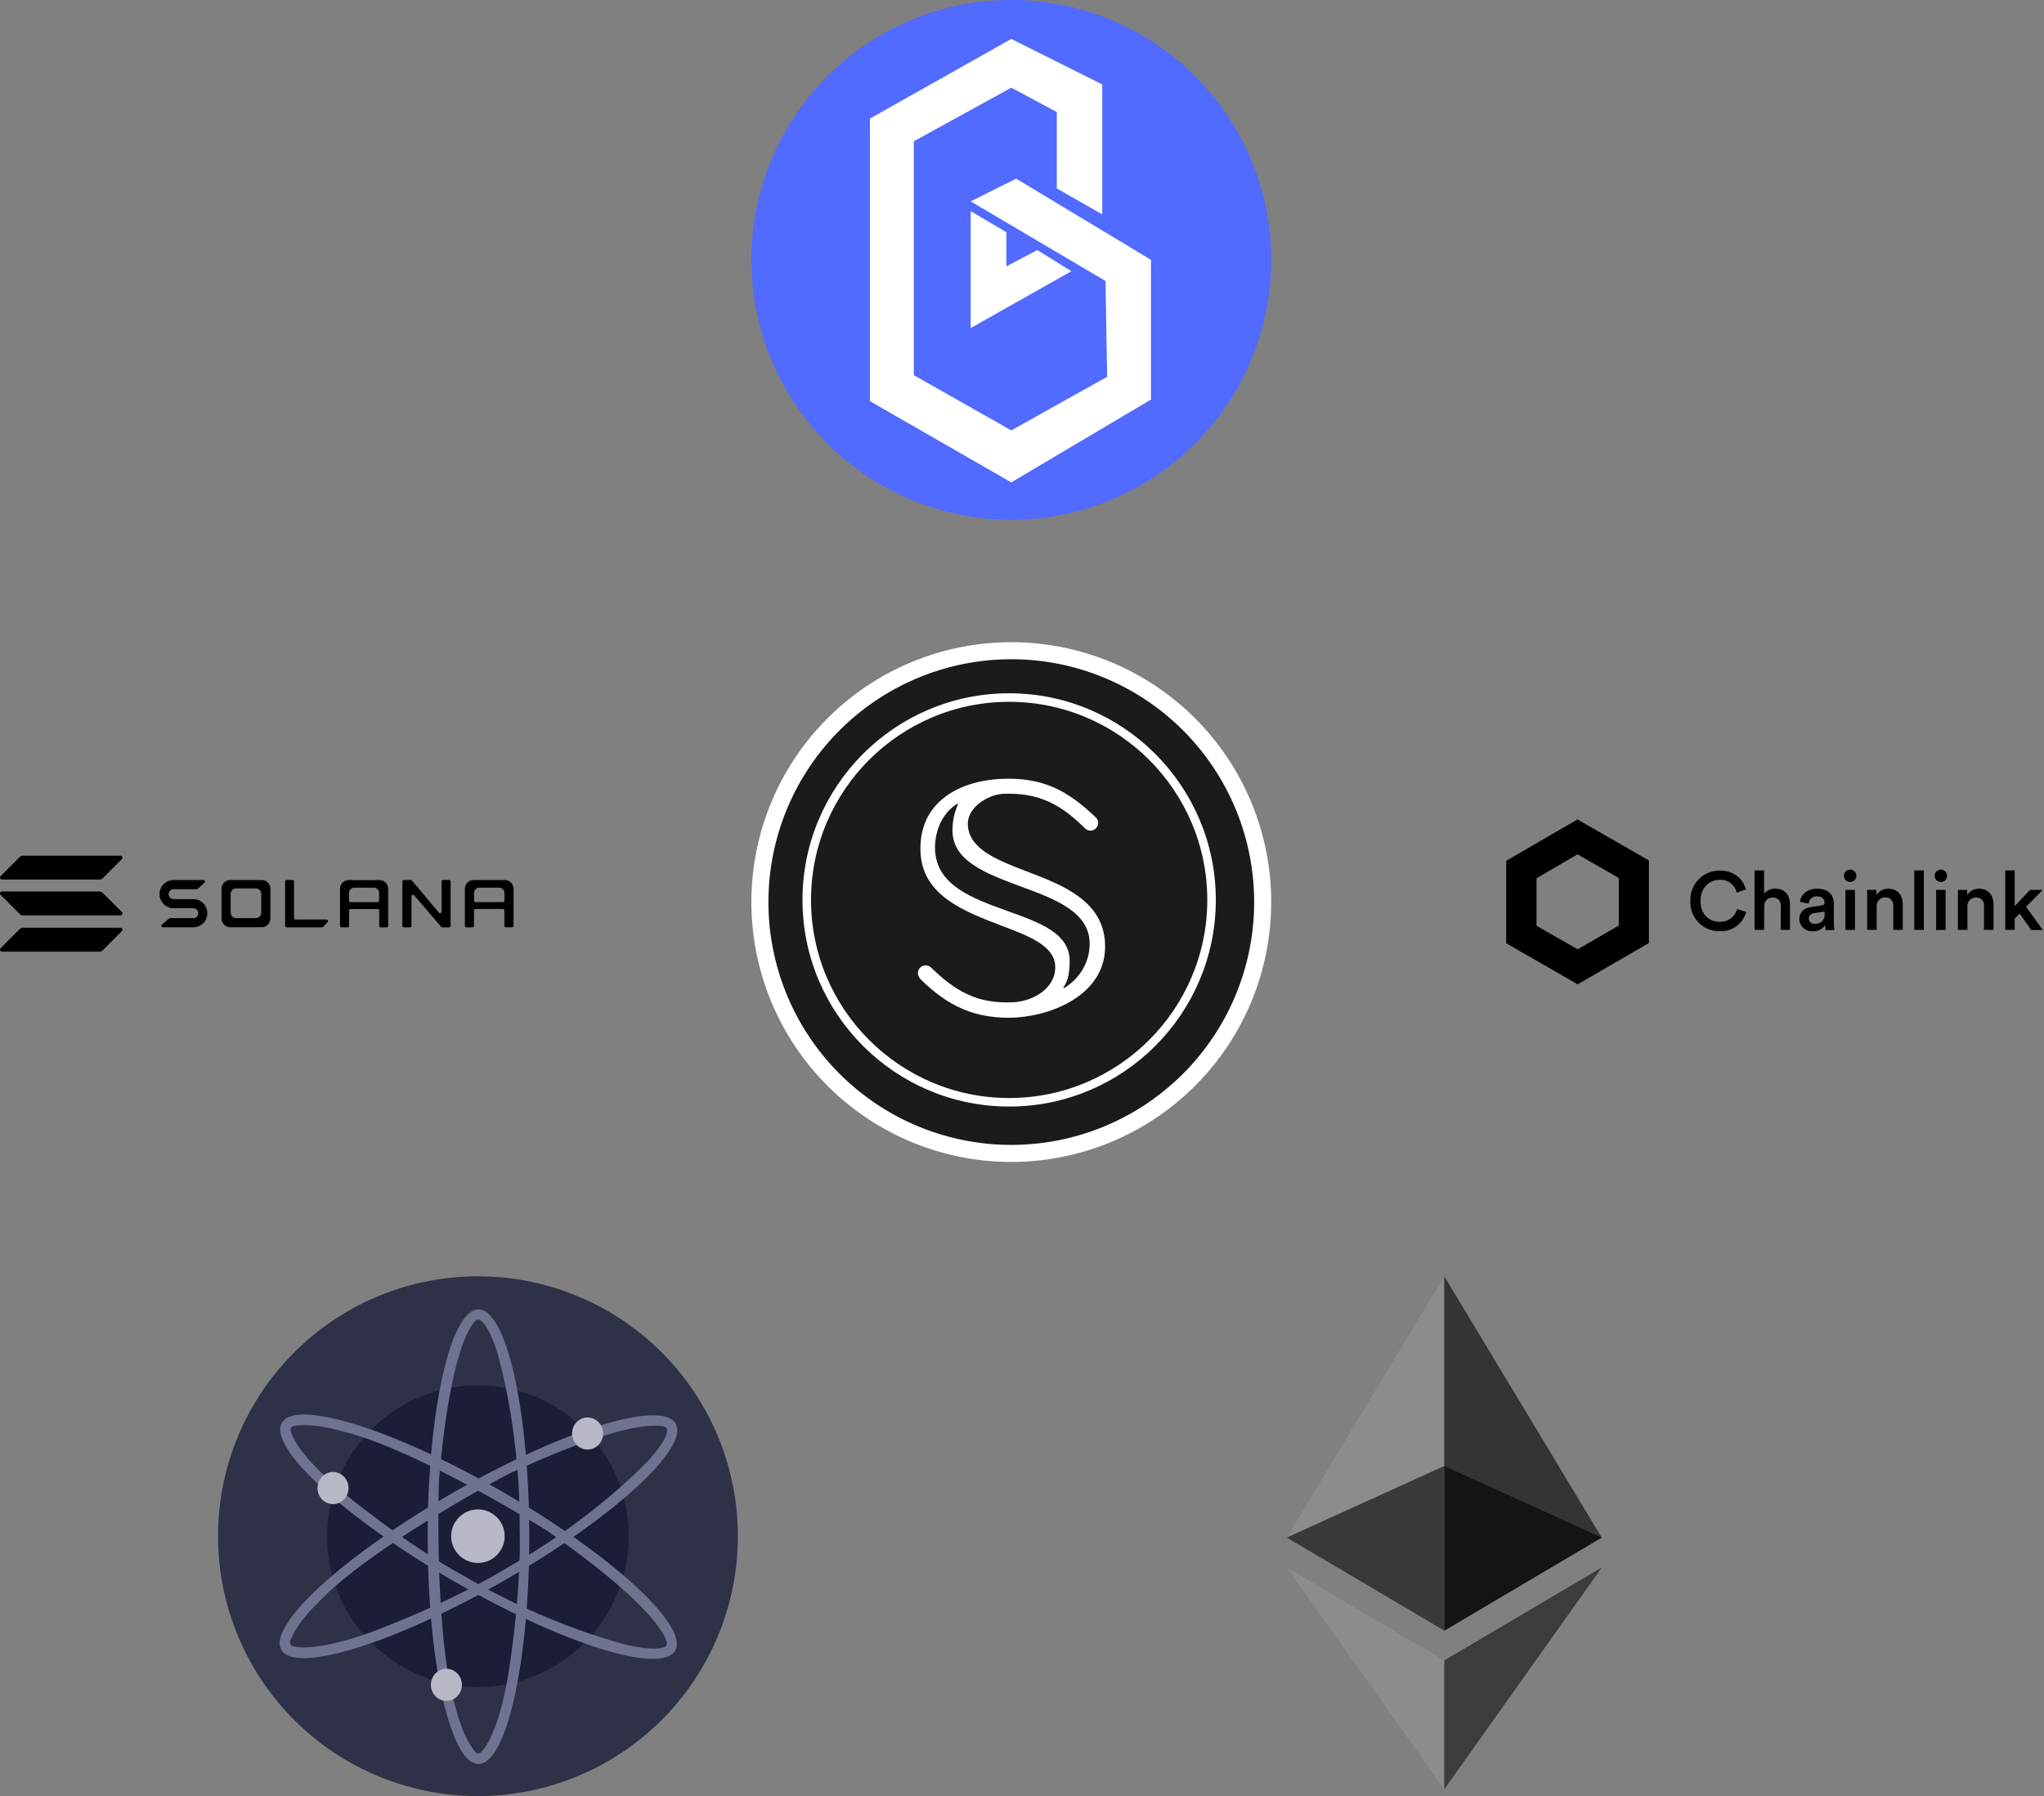 <?xml version="1.0" encoding="UTF-8" standalone="no"?>
<svg
   xmlns:dc="http://purl.org/dc/elements/1.1/"
   xmlns:cc="http://creativecommons.org/ns#"
   xmlns:rdf="http://www.w3.org/1999/02/22-rdf-syntax-ns#"
   xmlns:svg="http://www.w3.org/2000/svg"
   xmlns="http://www.w3.org/2000/svg"
   xmlns:sodipodi="http://sodipodi.sourceforge.net/DTD/sodipodi-0.dtd"
   xmlns:inkscape="http://www.inkscape.org/namespaces/inkscape"
   width="86.506mm"
   height="76.023mm"
   viewBox="0 0 86.506 76.023"
   version="1.1"
   id="svg3311"
   inkscape:version="1.0.2 (e86c870879, 2021-01-15)"
   sodipodi:docname="logos2.svg">
  <rect x="0" y="0" width="86.506" height="76.023" fill="#808080" stroke="none"/>
  <defs
     id="defs3305">
    <linearGradient
       id="SVGID_3_"
       gradientUnits="userSpaceOnUse"
       x1="312.548"
       y1="376.688"
       x2="92.882"
       y2="-44.061"
       gradientTransform="matrix(0.069,0,0,-0.069,19.429,128.774)">
      <stop
         offset="0"
         style="stop-color:#00FFA3"
         id="stop1025" />
      <stop
         offset="1"
         style="stop-color:#DC1FFF"
         id="stop1027" />
    </linearGradient>
    <linearGradient
       id="SVGID_2_"
       gradientUnits="userSpaceOnUse"
       x1="264.829"
       y1="401.601"
       x2="45.163"
       y2="-19.147"
       gradientTransform="matrix(0.069,0,0,-0.069,19.429,128.774)">
      <stop
         offset="0"
         style="stop-color:#00FFA3"
         id="stop1018" />
      <stop
         offset="1"
         style="stop-color:#DC1FFF"
         id="stop1020" />
    </linearGradient>
    <linearGradient
       id="SVGID_1_"
       gradientUnits="userSpaceOnUse"
       x1="360.879"
       y1="351.455"
       x2="141.213"
       y2="-69.294"
       gradientTransform="matrix(0.069,0,0,-0.069,19.429,128.774)">
      <stop
         offset="0"
         style="stop-color:#00FFA3"
         id="stop1011" />
      <stop
         offset="1"
         style="stop-color:#DC1FFF"
         id="stop1013" />
    </linearGradient>
  </defs>
  <sodipodi:namedview
     id="base"
     pagecolor="#ffffff"
     bordercolor="#666666"
     borderopacity="1.0"
     inkscape:pageopacity="0.0"
     inkscape:pageshadow="2"
     inkscape:zoom="0.70000001"
     inkscape:cx="330.09324"
     inkscape:cy="323.32534"
     inkscape:document-units="mm"
     inkscape:current-layer="layer1"
     inkscape:document-rotation="0"
     showgrid="false"
     showguides="false"
     inkscape:window-width="1444"
     inkscape:window-height="976"
     inkscape:window-x="39"
     inkscape:window-y="29"
     inkscape:window-maximized="0">
    <inkscape:grid
       type="xygrid"
       id="grid4117"
       originx="-18.59"
       originy="-65.792" />
  </sodipodi:namedview>
  <g
     inkscape:label="Layer 1"
     inkscape:groupmode="layer"
     id="layer1"
     transform="translate(-18.59,-65.792)">
    <g
       id="g2303"
       transform="translate(37.885,-40.955)">
      <g
         id="g4122"
         transform="translate(-30.448,1.113)">
        <path
           id="circle929"
           style="fill:#516aff;stroke-width:0.687"
           d="m 64.952,116.633 a 11,11 0 0 1 -11,11 11,11 0 0 1 -11,-11 11,11 0 0 1 11,-11 11,11 0 0 1 11,11 z"
           class="st0" />
        <path
           class="st1"
           d="m 55.877,113.608 1.925,1.1 v -5.5 l -3.85,-1.925 -5.981,3.369 v 11.963 l 5.981,3.437 5.913,-3.506 v -5.913 l -5.706,-3.437 -1.925,0.962 5.706,3.369 0.069,4.056 -4.056,2.269 -4.125,-2.338 v -9.9 l 4.125,-2.269 1.925,1.031 c 0,0 0,3.231 0,3.231 z"
           id="path931"
           style="fill:#ffffff;stroke-width:0.687" />
        <path
           class="st1"
           d="m 53.746,116.908 1.306,-0.688 1.444,0.894 -4.263,2.406 v -4.95 l 1.513,0.894"
           id="path933"
           style="fill:#ffffff;stroke-width:0.687" />
      </g>
    </g>
    <g
       id="g4134"
       transform="translate(0.195,14.176)">
      <g
         id="Layer_x0020_1"
         transform="matrix(0.017,0,0,0.017,72.853,105.639)">
        <g
           id="_1421394342400">
          <g
             id="g982">
            <path
               id="polygon970"
               style="fill:#343434;fill-rule:nonzero"
               d="M 784.13,650.54 392.07,0 383.5,29.11 v 844.63 l 8.57,8.55 z" />
            <path
               id="polygon972"
               style="fill:#8c8c8c;fill-rule:nonzero"
               d="M 0,650.54 392.07,882.29 V 472.33 0 Z" />
            <path
               id="polygon974"
               style="fill:#3c3c3b;fill-rule:nonzero"
               d="m 784.37,724.89 -392.3,231.63 -4.83,5.89 v 300.87 l 4.83,14.1 z" />
            <path
               id="polygon976"
               style="fill:#8c8c8c;fill-rule:nonzero"
               d="m 0,724.89 392.07,552.49 V 956.52 Z" />
            <path
               id="polygon978"
               style="fill:#141414;fill-rule:nonzero"
               d="M 392.07,472.33 V 882.29 L 784.13,650.54 Z" />
            <path
               id="polygon980"
               style="fill:#393939;fill-rule:nonzero"
               d="M 392.07,472.33 0,650.54 392.07,882.29 Z" />
          </g>
        </g>
      </g>
    </g>
    <g
       id="g4139"
       transform="translate(-40.304,-12.642)">
      <path
         id="circle996"
         style="fill:#1b1b1b;stroke:#ffffff;stroke-width:0.721"
         d="m 112.333,116.617 a 10.639,10.639 0 0 1 -10.639,10.639 10.639,10.639 0 0 1 -10.639,-10.639 10.639,10.639 0 0 1 10.639,-10.639 10.639,10.639 0 0 1 10.639,10.639 z"
         class="st0" />
      <path
         class="st1"
         d="m 104.813,113.497 c 0.144,0.144 0.379,0.126 0.487,-0.036 0.108,-0.126 0.09,-0.325 -0.036,-0.433 -1.19,-1.136 -2.254,-1.713 -4.021,-1.623 -1.857,0.09 -3.498,1.064 -3.39,3.12 0.09,1.821 1.857,2.489 3.408,3.084 1.19,0.451 2.236,0.848 2.29,1.695 0.054,0.938 -0.902,1.497 -1.731,1.551 -1.569,0.09 -2.489,-0.469 -3.516,-1.461 -0.126,-0.126 -0.325,-0.126 -0.451,-0.018 -0.144,0.126 -0.144,0.343 -0.018,0.487 1.154,1.154 2.344,1.731 4.075,1.641 1.731,-0.126 3.859,-1.1 3.751,-3.156 -0.09,-1.785 -1.785,-2.452 -3.318,-3.03 -1.262,-0.487 -2.434,-0.938 -2.489,-1.966 -0.036,-0.739 0.848,-1.28 1.479,-1.316 1.533,-0.072 2.489,0.469 3.48,1.461 z m 0.198,4.887 c 0,0.793 -0.433,1.479 -1.082,1.875 l -0.036,-0.018 c 0.234,-0.325 0.271,-0.739 0.271,-1.136 0,-1.172 -1.28,-1.623 -2.633,-2.11 -1.497,-0.541 -3.066,-1.1 -3.066,-2.687 0,-0.721 0.325,-1.497 0.956,-1.857 l 0.018,0.036 c -0.162,0.343 -0.234,0.721 -0.234,1.1 0,1.298 1.425,1.821 2.867,2.362 1.479,0.541 2.939,1.082 2.939,2.434 z"
         id="path998"
         style="clip-rule:evenodd;fill:#ffffff;fill-rule:evenodd;stroke-width:0.18" />
      <path
         class="st2"
         d="m 101.603,125.092 c 4.725,0 8.566,-3.841 8.566,-8.566 0,-4.725 -3.841,-8.566 -8.566,-8.566 -4.725,0 -8.566,3.841 -8.566,8.566 0,4.725 3.841,8.566 8.566,8.566 z"
         id="path1000"
         style="fill:none;stroke:#ffffff;stroke-width:0.361;stroke-linecap:round" />
    </g>
    <g
       id="g2333"
       transform="translate(-91.99,13.892)">
      <path
         id="circle944"
         style="fill:#2e3148;stroke-width:0.009"
         d="m 141.808,116.924 a 11,11 0 0 1 -11,11 11,11 0 0 1 -11,-11 11,11 0 0 1 11,-11 11,11 0 0 1 11,11 z" />
      <path
         id="circle946"
         style="fill:#1b1e36;stroke-width:0.009"
         d="m 137.19,116.924 a 6.383,6.383 0 0 1 -6.383,6.383 6.383,6.383 0 0 1 -6.383,-6.383 6.383,6.383 0 0 1 6.383,-6.383 6.383,6.383 0 0 1 6.383,6.383 z" />
      <path
         d="m 130.83,107.327 c -1.187,0 -2.15,4.307 -2.15,9.619 0,5.313 0.963,9.619 2.15,9.619 1.187,0 2.15,-4.307 2.15,-9.619 0,-5.313 -0.963,-9.619 -2.15,-9.619 z m 0.148,18.696 c -0.136,0.181 -0.272,0.045 -0.272,0.045 -0.547,-0.634 -0.82,-1.811 -0.82,-1.811 -0.956,-3.078 -0.729,-9.687 -0.729,-9.687 0.45,-5.247 1.267,-6.486 1.545,-6.762 a 0.17,0.17 0 0 1 0.218,-0.018 c 0.404,0.286 0.742,1.483 0.742,1.483 1,3.712 0.909,7.198 0.909,7.198 0.091,3.033 -0.501,6.428 -0.501,6.428 -0.455,2.58 -1.093,3.124 -1.093,3.124 z"
         style="fill:#6f7390;stroke-width:0.009"
         id="path948" />
      <path
         d="m 139.174,112.159 c -0.591,-1.03 -4.806,0.278 -9.416,2.922 -4.61,2.644 -7.863,5.622 -7.272,6.652 0.591,1.03 4.806,-0.278 9.416,-2.922 4.61,-2.644 7.863,-5.622 7.272,-6.652 z m -16.142,9.432 c -0.226,-0.028 -0.175,-0.215 -0.175,-0.215 0.278,-0.789 1.161,-1.612 1.161,-1.612 2.195,-2.362 8.041,-5.453 8.041,-5.453 4.774,-2.221 6.257,-2.128 6.634,-2.024 a 0.17,0.17 0 0 1 0.123,0.181 c -0.045,0.493 -0.917,1.382 -0.917,1.382 -2.72,2.716 -5.789,4.372 -5.789,4.372 -2.586,1.588 -5.825,2.764 -5.825,2.764 -2.465,0.888 -3.253,0.605 -3.253,0.605 v 0 z"
         style="fill:#6f7390;stroke-width:0.009"
         id="path950" />
      <path
         d="m 139.153,121.767 c 0.596,-1.028 -2.648,-4.02 -7.242,-6.683 -4.594,-2.664 -8.808,-3.988 -9.403,-2.959 -0.595,1.029 2.648,4.02 7.245,6.683 4.597,2.664 8.805,3.988 9.401,2.959 z m -16.251,-9.245 c -0.088,-0.209 0.098,-0.259 0.098,-0.259 0.822,-0.155 1.978,0.199 1.978,0.199 3.143,0.716 8.747,4.226 8.747,4.226 4.315,3.019 4.977,4.349 5.076,4.727 a 0.17,0.17 0 0 1 -0.094,0.197 c -0.45,0.206 -1.655,-0.101 -1.655,-0.101 -3.714,-0.996 -6.685,-2.821 -6.685,-2.821 -2.669,-1.44 -5.308,-3.654 -5.308,-3.654 -2.005,-1.688 -2.156,-2.512 -2.156,-2.512 z"
         style="fill:#6f7390;stroke-width:0.009"
         id="path952" />
      <path
         id="circle954"
         style="fill:#b7b9c8;stroke-width:0.009"
         d="m 131.939,116.924 a 1.132,1.132 0 0 1 -1.132,1.132 1.132,1.132 0 0 1 -1.132,-1.132 1.132,1.132 0 0 1 1.132,-1.132 1.132,1.132 0 0 1 1.132,1.132 z" />
      <path
         id="ellipse956"
         style="fill:#b7b9c8;stroke-width:0.009"
         d="m 136.104,112.578 a 0.656,0.679 0 0 1 -0.656,0.679 0.656,0.679 0 0 1 -0.656,-0.679 0.656,0.679 0 0 1 0.656,-0.679 0.656,0.679 0 0 1 0.656,0.679 z" />
      <path
         id="ellipse958"
         style="fill:#b7b9c8;stroke-width:0.009"
         d="m 125.33,114.887 a 0.656,0.679 0 0 1 -0.656,0.679 0.656,0.679 0 0 1 -0.656,-0.679 0.656,0.679 0 0 1 0.656,-0.679 0.656,0.679 0 0 1 0.656,0.679 z" />
      <path
         id="ellipse960"
         style="fill:#b7b9c8;stroke-width:0.009"
         d="m 130.129,123.216 a 0.656,0.679 0 0 1 -0.656,0.679 0.656,0.679 0 0 1 -0.656,-0.679 0.656,0.679 0 0 1 0.656,-0.679 0.656,0.679 0 0 1 0.656,0.679 z" />
    </g>
    <path
       d="m 25.953,104.236 h 0.819 c 0.115,0 0.209,0.094 0.209,0.21 0,0.116 -0.093,0.21 -0.209,0.21 h -0.988 c -0.016,0 -0.031,0.006 -0.042,0.016 l -0.298,0.257 c -0.046,0.04 -0.018,0.114 0.042,0.114 h 1.236 c 0,0 9.12e-4,0 9.12e-4,-9e-4 0,-9.1e-4 9.01e-4,-9.1e-4 9.01e-4,-9.1e-4 0.016,9.1e-4 0.031,0.002 0.047,0.002 0.328,0 0.594,-0.267 0.594,-0.597 0,-0.313 -0.239,-0.57 -0.545,-0.595 0,0 -9.12e-4,0 -9.12e-4,-9.1e-4 0,-9.1e-4 0,-9.1e-4 -9.01e-4,-9.1e-4 H 25.936 c -0.115,0 -0.209,-0.094 -0.209,-0.21 0,-0.116 0.093,-0.21 0.209,-0.21 h 0.986 c 0.016,0 0.032,-0.006 0.044,-0.017 l 0.277,-0.257 c 0.044,-0.041 0.015,-0.113 -0.044,-0.113 h -1.246 c 0,0 0,0 0,0 0,0 0,0 0,0 -0.004,0 -0.011,0 -0.016,0 -0.328,0 -0.594,0.267 -0.594,0.597 0,0.33 0.266,0.597 0.594,0.597 0.004,0 0.01,0 0.016,0 0,0 0,0 0,0 0,0 0,0 0,0 z"
       id="path2546"
       style="stroke-width:0.01" />
    <path
       d="m 30.721,103.042 c -0.036,0 -0.065,0.029 -0.065,0.066 v 1.871 c 0,0.036 0.029,0.066 0.065,0.066 h 1.499 c 0.018,0 0.035,-0.008 0.048,-0.021 l 0.188,-0.202 c 0.039,-0.042 0.01,-0.11 -0.048,-0.11 h -1.309 c -0.036,0 -0.065,-0.029 -0.065,-0.066 v -1.539 c 0,-0.036 -0.029,-0.066 -0.065,-0.066 h -0.249 z"
       id="path2548"
       style="stroke-width:0.01" />
    <path
       class="st1"
       d="m 28.32,103.042 c 0,0 0,0 0,0 0,9e-4 0,9e-4 0,0 -0.192,0.009 -0.346,0.163 -0.354,0.354 0,0 0,0 0,0 0,0 0,0 0,0 0,0 0,0 0,0 v 1.258 c 0,0 0,0 0,0 0,0 0,0 0,0 0,0.004 0,0.011 0,0.016 0,0.2 0.157,0.362 0.354,0.37 0,0 0,0 0,0 v 0 0 c 0,0 0,0 0,0 h 1.36 c 0,0 0,0 0,0 v 0 0 0 c 0.197,-0.009 0.354,-0.172 0.354,-0.37 0,-0.004 0,-0.011 0,-0.016 0,0 0,0 0,0 0,0 0,0 0,0 v -1.257 c 0,0 0,0 0,0 0,0 0,0 0,0 -0.008,-0.192 -0.162,-0.347 -0.353,-0.354 0,0 0,0 0,0 0,0 0,0 0,0 h -1.361 z m 0.254,0.355 v 0 0 c -9.01e-4,0 -9.01e-4,0 0,0 -0.12,0.004 -0.216,0.102 -0.221,0.223 0,0 0,0 0,0 0,0 0,0 0,0 v 0.791 c 0,0 0,0 0,0 0,0 0,0 0,0 0,0.003 0,0.007 0,0.01 0,0.125 0.098,0.228 0.221,0.233 0,0 0,0 0,0 v 0 0 0 h 0.853 v 0 0 0 c 0,0 0,0 0,0 0.123,-0.004 0.221,-0.108 0.221,-0.233 0,-0.003 0,-0.007 0,-0.01 v 0 0 0 c 0,0 0,0 0,0 v -0.791 c 0,0 0,0 0,0 0,0 0,0 0,0 -0.004,-0.121 -0.101,-0.217 -0.221,-0.223 0,0 0,0 0,0 v 0 0 0 z"
       id="path2550"
       style="clip-rule:evenodd;fill-rule:evenodd;stroke-width:0.01" />
    <path
       class="st1"
       d="m 34.635,104.978 c 0,0.036 0.029,0.066 0.065,0.066 h 0.254 c 0.036,0 0.065,-0.029 0.065,-0.066 V 103.43 c 0,0 0,0 0,0 v 0 0 c 0,0 0,0 0,0 0,-0.004 0,-0.011 0,-0.016 0,-0.2 -0.156,-0.362 -0.351,-0.37 0,0 0,0 0,0 0,0 0,0 0,0 h -1.306 c 0,0 0,0 0,0 0,0 0,0 0,0 -0.004,0 -0.011,0 -0.016,0 -0.203,0 -0.366,0.166 -0.366,0.371 0,0.004 0,0.011 0,0.016 0,0 0,0 0,0 0,0 0,0 0,0 v 1.548 c 0,0.036 0.029,0.066 0.065,0.066 h 0.254 c 0.036,0 0.065,-0.029 0.065,-0.066 v -0.644 c 0,-0.036 0.029,-0.066 0.065,-0.066 h 1.146 c 0.036,0 0.065,0.029 0.065,0.066 v 0.643 z m -1.274,-1.065 v -0.322 c 0,-0.125 0.1,-0.226 0.223,-0.226 h 0.828 c 0.123,0 0.223,0.101 0.223,0.226 v 0.322 c 0,0.036 -0.029,0.066 -0.065,0.066 h -1.146 c -0.036,0 -0.065,-0.029 -0.065,-0.066 z"
       id="path2552"
       style="clip-rule:evenodd;fill-rule:evenodd;stroke-width:0.01" />
    <path
       class="st1"
       d="m 40.002,105.044 c -0.036,0 -0.065,-0.029 -0.065,-0.066 v -0.644 c 0,-0.036 -0.029,-0.066 -0.065,-0.066 H 38.715 c -0.036,0 -0.065,0.029 -0.065,0.066 v 0.644 c 0,0.036 -0.029,0.066 -0.065,0.066 h -0.256 c -0.036,0 -0.065,-0.029 -0.065,-0.066 v -1.548 0 0 c 0,0 0,0 0,0 0,0 0,0 0,0 0,-0.004 0,-0.011 0,-0.016 0,-0.205 0.166,-0.371 0.37,-0.371 0.004,0 0.011,0 0.016,0 0,0 0,0 0,0 0,0 0,0 0,0 h 1.32 c 0,0 0,0 0,0 0,0 0,0 0,0 0.197,0.009 0.354,0.172 0.354,0.37 0,0.004 0,0.011 0,0.016 0,0 0,0 0,0 0,0 0,0 0,0 0,0 0,0 0,0 v 1.548 c 0,0.036 -0.029,0.066 -0.065,0.066 h -0.258 z m -1.352,-1.453 v 0.322 c 0,0.036 0.029,0.066 0.065,0.066 h 1.159 c 0.036,0 0.065,-0.029 0.065,-0.066 v -0.322 c 0,-0.125 -0.101,-0.226 -0.225,-0.226 h -0.837 c -0.125,0 -0.225,0.101 -0.225,0.226 z"
       id="path2554"
       style="clip-rule:evenodd;fill-rule:evenodd;stroke-width:0.01" />
    <path
       d="m 35.976,103.042 c 0.019,0 0.037,0.008 0.049,0.023 l 1.14,1.359 c 0.039,0.046 0.113,0.018 0.113,-0.043 v -1.274 c 0,-0.036 0.029,-0.066 0.065,-0.066 h 0.254 c 0.036,0 0.065,0.029 0.065,0.066 v 1.871 c 0,0.036 -0.029,0.066 -0.065,0.066 H 37.281 c -9.12e-4,0 -0.002,-9.2e-4 -0.002,-0.002 0,-9e-4 0,-9e-4 -9.12e-4,-0.002 l -1.16,-1.349 c -0.039,-0.046 -0.113,-0.017 -0.113,0.043 v 1.246 c 0,0.036 -0.029,0.066 -0.065,0.066 h -0.256 c -0.036,0 -0.065,-0.029 -0.065,-0.066 v -1.872 c 0,-0.036 0.029,-0.066 0.065,-0.066 z"
       id="path2556"
       style="stroke-width:0.01" />
    <path
       d="m 19.432,105.112 c 0.032,-0.032 0.075,-0.05 0.119,-0.05 h 4.136 c 0.076,0 0.113,0.091 0.06,0.144 l -0.817,0.817 c -0.032,0.032 -0.075,0.05 -0.119,0.05 h -4.136 c -0.076,0 -0.113,-0.091 -0.06,-0.144 z"
       id="path2558"
       style="stroke-width:0.01" />
    <path
       d="m 19.432,102.062 c 0.032,-0.032 0.075,-0.05 0.119,-0.05 h 4.136 c 0.076,0 0.113,0.091 0.06,0.144 l -0.817,0.816 c -0.032,0.032 -0.075,0.05 -0.119,0.05 h -4.136 c -0.076,0 -0.113,-0.091 -0.06,-0.144 z"
       id="path2560"
       style="stroke-width:0.01" />
    <path
       d="m 22.929,103.577 c -0.032,-0.032 -0.075,-0.05 -0.119,-0.05 h -4.136 c -0.076,0 -0.113,0.091 -0.06,0.144 l 0.817,0.816 c 0.032,0.032 0.075,0.05 0.119,0.05 h 4.136 c 0.076,0 0.113,-0.091 0.06,-0.144 z"
       id="path2562"
       style="stroke-width:0.01" />
    <g
       id="Layer_2"
       data-name="Layer 2"
       transform="matrix(0.123,0,0,0.123,82.335,100.478)">
      <g
         id="Layer_1-2"
         data-name="Layer 1">
        <path
           class="cls-1"
           d="m 63.39,28 a 10,10 0 0 1 9.67,-10.4 h 0.41 c 5.1,0 8.11,3 9,6.51 l -3.17,1.06 a 5.58,5.58 0 0 0 -5.83,-4.38 c -3.3,0 -6.61,2.41 -6.61,7.27 0,4.86 3.23,7.18 6.65,7.18 a 6,6 0 0 0 5.95,-4.41 l 3.11,1 a 9,9 0 0 1 -9.1,6.63 9.91,9.91 0 0 1 -10.09,-9.72 c -0.01,-0.24 0,-0.49 0.01,-0.74 z"
           id="path3285" />
        <path
           class="cls-1"
           d="M 88.74,38 H 85.46 V 17.54 h 3.28 v 8 a 4.85,4.85 0 0 1 3.9,-1.72 c 3.39,0 5,2.43 5,5.46 V 38 h -3.16 v -8.14 a 2.67,2.67 0 0 0 -2.24,-3 2.89,2.89 0 0 0 -0.59,0 2.86,2.86 0 0 0 -2.86,2.86 2.09,2.09 0 0 0 0,0.25 z"
           id="path3287" />
        <path
           class="cls-1"
           d="m 105,30.12 3.52,-0.55 c 0.8,-0.1 1,-0.51 1,-1 0,-1.16 -0.78,-2.09 -2.6,-2.09 a 2.62,2.62 0 0 0 -2.82,2.37 V 29 l -3,-0.67 c 0.25,-2.38 2.41,-4.5 5.79,-4.5 4.24,0 5.85,2.4 5.85,5.2 v 6.83 a 13.62,13.62 0 0 0 0.17,2.21 h -3 a 8,8 0 0 1 -0.13,-1.76 4.78,4.78 0 0 1 -4.24,2.17 4.32,4.32 0 0 1 -4.66,-3.94 c 0,-0.07 0,-0.14 0,-0.2 -0.05,-2.53 1.76,-3.89 4.12,-4.22 z m 4.54,2.21 V 31.7 l -3.59,0.54 a 1.89,1.89 0 0 0 -1.83,1.87 1.82,1.82 0 0 0 1.88,1.79 h 0.15 a 3.12,3.12 0 0 0 3.43,-2.8 3.22,3.22 0 0 0 -0.05,-0.77 z"
           id="path3289" />
        <path
           class="cls-1"
           d="m 118.32,17.26 a 2.14,2.14 0 0 1 2.17,2.12 v 0 a 2.14,2.14 0 1 1 -2.17,-2.14 z m -1.6,20.8 V 24.24 H 120 V 38 Z"
           id="path3291" />
        <path
           class="cls-1"
           d="M 127.47,38 H 124.2 V 24.24 h 3.19 v 1.83 a 4.55,4.55 0 0 1 4.07,-2.23 c 3.36,0 5,2.43 5,5.46 V 38 h -3.27 v -8.14 c 0,-1.69 -0.77,-3.06 -2.83,-3.06 a 2.9,2.9 0 0 0 -2.88,2.92 c 0,0.11 0,0.22 0,0.33 z"
           id="path3293" />
        <path
           class="cls-1"
           d="M 140.42,38 V 17.54 h 3.28 V 38 Z"
           id="path3295" />
        <path
           class="cls-1"
           d="m 149.55,17.26 a 2.13,2.13 0 1 1 -2.12,2.12 2.14,2.14 0 0 1 2.12,-2.12 z m -1.61,20.8 V 24.24 h 3.25 V 38 Z"
           id="path3297" />
        <path
           class="cls-1"
           d="m 158.71,38 h -3.28 V 24.24 h 3.19 v 1.83 a 4.56,4.56 0 0 1 4.07,-2.23 c 3.36,0 5,2.43 5,5.46 V 38 h -3.28 v -8.14 a 2.67,2.67 0 0 0 -2.24,-3 3,3 0 0 0 -0.6,0 2.9,2.9 0 0 0 -2.87,2.9 2,2 0 0 0 0,0.35 z"
           id="path3299" />
        <path
           class="cls-1"
           d="m 178.88,30.05 5.77,8 h -4 l -4,-5.67 -1.69,1.78 V 38 h -3.25 V 17.54 h 3.25 V 29.8 l 5.28,-5.56 h 4.35 z"
           id="path3301" />
        <path
           class="cls-1"
           d="m 24.56,12 14.18,8.14 V 36.5 L 24.6,44.69 10.43,36.57 V 20.22 L 24.56,12 m 0,-12 -5.2,3 -14.16,8.22 -5.2,3 v 28.37 l 5.2,3 14.18,8.14 5.2,3 5.2,-3 14.13,-8.2 5.2,-3 V 14.12 l -5.2,-3 L 29.74,3 24.54,0 Z"
           id="path3303" />
      </g>
    </g>
  </g>
</svg>
